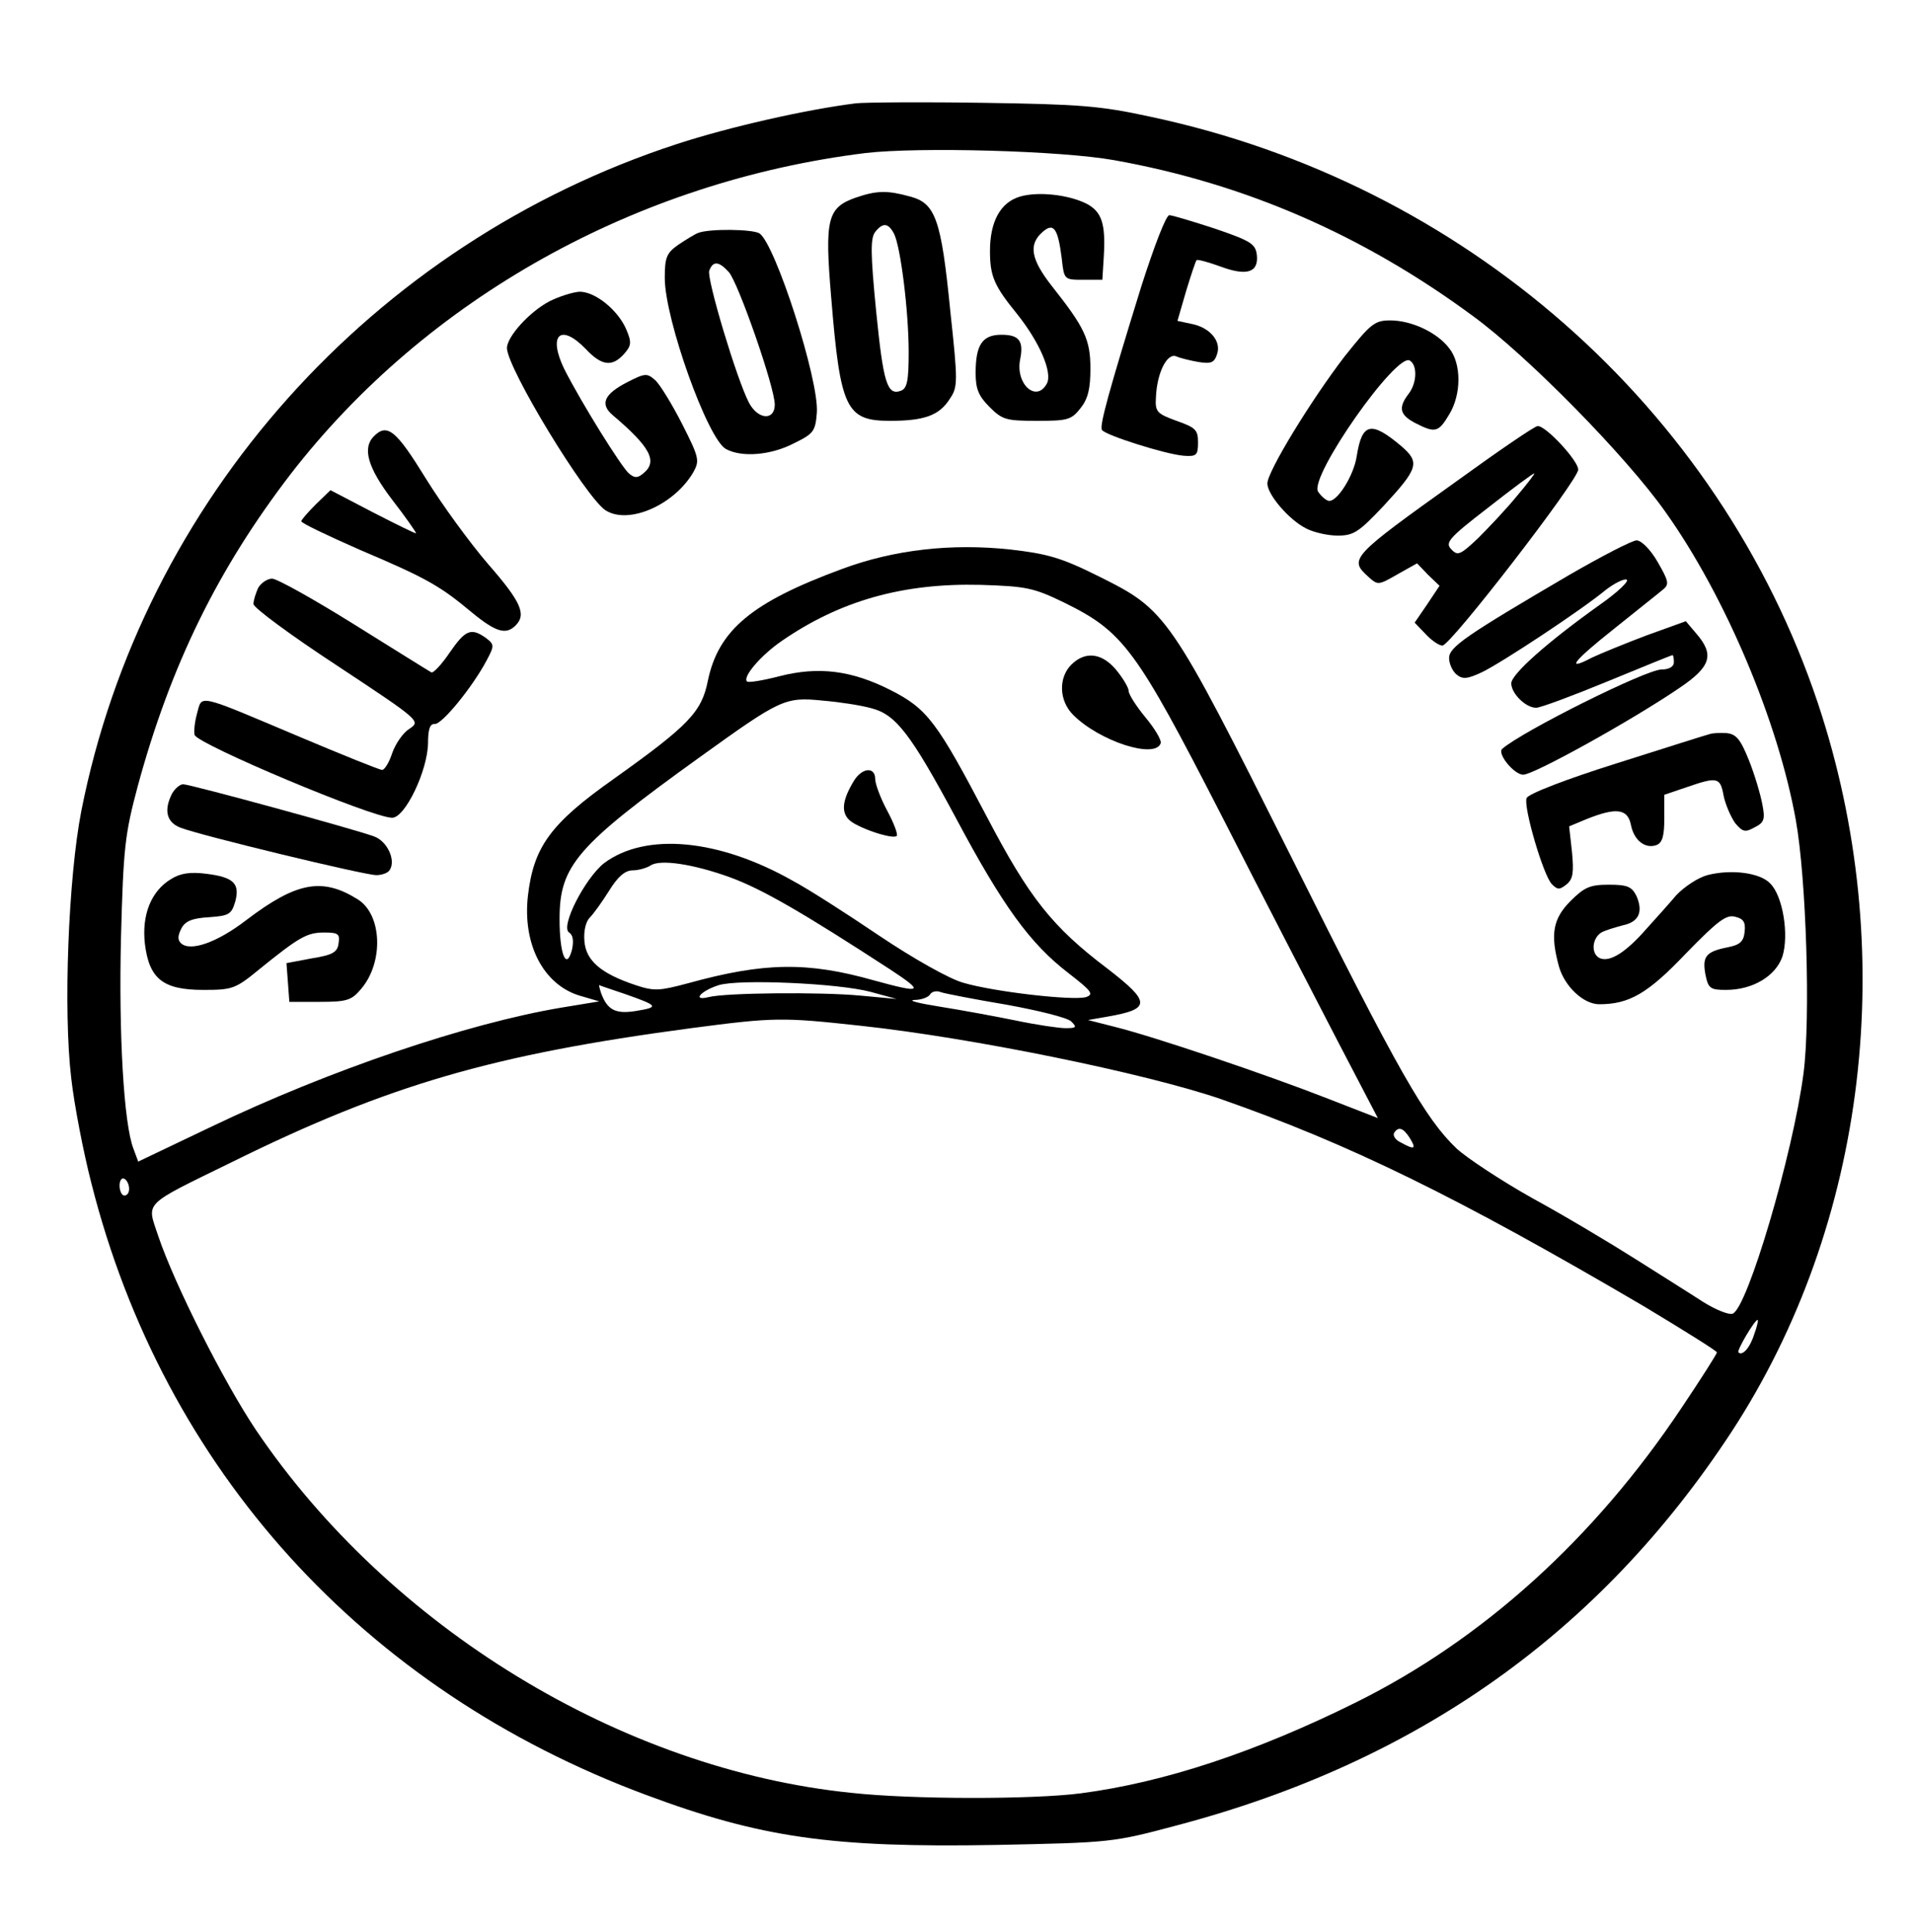 <?xml version="1.0" encoding="UTF-8" standalone="yes"?>
<svg version="1.0" xmlns="http://www.w3.org/2000/svg" width="300pt" height="303pt" viewBox="0 0 400 404" preserveAspectRatio="xMidYMid meet">
  <g transform="translate(0,404) scale(0.1,-0.1)" fill="#000000" stroke="none">
    <path d="M1790 3824 c-105 -13 -267 -50 -374 -85 -638 -208 -1118 -746 -1246
-1395 -27 -138 -38 -417 -21 -559 6 -54 25 -153 42 -219 151 -598 568 -1059
1159 -1279 241 -90 389 -111 732 -105 241 5 244 5 379 41 503 133 884 403
1159 822 285 436 353 1009 181 1525 -207 618 -740 1087 -1396 1226 -105 23
-149 26 -350 29 -126 2 -246 1 -265 -1z m540 -119 c274 -49 521 -157 750 -326
115 -84 320 -293 402 -409 126 -177 236 -439 273 -645 22 -123 31 -416 16
-530 -22 -168 -117 -490 -148 -502 -8 -3 -35 8 -61 24 -26 17 -90 57 -142 90
-52 33 -149 91 -215 127 -66 37 -137 84 -159 104 -66 63 -121 159 -347 612
-254 507 -259 514 -402 585 -78 39 -107 47 -185 56 -122 13 -242 0 -352 -41
-187 -69 -258 -127 -280 -234 -13 -65 -40 -93 -197 -205 -132 -93 -167 -142
-179 -243 -12 -102 32 -187 108 -210 l41 -12 -79 -13 c-197 -33 -486 -131
-732 -249 l-153 -73 -10 27 c-20 51 -31 238 -26 442 5 187 8 215 35 316 69
254 168 455 320 653 284 367 723 612 1202 671 112 13 409 5 520 -15z m-105
-925 c124 -61 150 -96 329 -445 87 -171 197 -383 243 -472 l84 -161 -108 42
c-120 47 -358 128 -443 149 l-55 14 40 7 c92 16 92 30 0 101 -115 87 -163 148
-251 316 -105 200 -125 227 -202 266 -81 41 -150 50 -232 29 -35 -9 -65 -14
-68 -11 -10 9 29 55 73 85 122 84 253 121 415 117 96 -3 111 -6 175 -37z
m-403 -221 c51 -13 82 -53 177 -230 98 -184 155 -262 234 -323 49 -38 55 -45
38 -51 -27 -8 -193 11 -257 30 -29 8 -105 51 -175 98 -68 46 -149 98 -181 115
-155 88 -308 102 -395 37 -40 -32 -92 -133 -73 -145 8 -5 10 -17 6 -36 -12
-45 -26 -9 -26 64 0 112 35 153 295 340 167 120 176 125 255 117 36 -3 81 -10
102 -16z m-297 -353 c69 -25 156 -76 336 -193 73 -48 68 -51 -34 -23 -138 39
-229 38 -388 -6 -60 -16 -71 -17 -110 -4 -72 24 -104 51 -107 92 -2 21 3 41
11 49 8 8 26 33 41 57 18 29 33 42 49 42 12 0 29 5 37 10 20 14 90 3 165 -24z
m295 -240 l55 -15 -75 7 c-84 8 -283 6 -318 -3 -36 -9 -17 13 21 25 43 13 249
4 317 -14z m-512 -5 c68 -24 71 -27 22 -35 -43 -7 -60 2 -73 37 -3 9 -5 17 -4
17 1 -1 26 -9 55 -19z m797 -22 c66 -12 127 -27 135 -35 12 -12 11 -14 -12
-14 -14 0 -61 7 -104 16 -44 9 -115 22 -159 29 -44 7 -68 13 -53 14 15 0 30 6
33 12 4 6 14 8 23 4 10 -3 71 -15 137 -26z m-305 -44 c232 -25 594 -99 752
-153 269 -94 496 -205 886 -434 83 -50 152 -93 152 -96 0 -3 -33 -55 -74 -116
-182 -273 -415 -484 -681 -616 -210 -104 -400 -167 -575 -190 -100 -13 -353
-13 -480 1 -480 49 -966 346 -1245 759 -67 100 -170 304 -204 405 -24 73 -36
62 154 155 328 162 547 225 960 280 175 23 190 23 355 5z m1148 -235 c14 -23
10 -25 -19 -9 -11 5 -17 14 -14 20 9 14 19 11 33 -11z m-2678 -106 c0 -8 -4
-14 -10 -14 -5 0 -10 9 -10 21 0 11 5 17 10 14 6 -3 10 -13 10 -21z m3398
-304 c-9 -29 -25 -46 -33 -38 -4 4 34 68 40 68 2 0 -1 -14 -7 -30z"/>
    <path d="M1790 3627 c-60 -21 -66 -44 -52 -209 19 -233 31 -258 123 -258 71 0
103 11 125 46 17 25 17 35 1 184 -19 192 -31 225 -84 239 -47 13 -69 13 -113
-2z m79 -75 c14 -26 31 -163 31 -248 0 -59 -3 -76 -16 -81 -29 -11 -37 16 -52
166 -12 122 -12 153 -2 166 16 20 27 19 39 -3z"/>
    <path d="M2133 3629 c-41 -12 -63 -52 -63 -114 0 -53 9 -73 57 -132 47 -59 74
-122 62 -145 -22 -41 -66 -1 -56 50 8 39 -2 52 -39 52 -40 0 -54 -21 -54 -80
0 -33 6 -48 29 -71 27 -27 35 -29 100 -29 63 0 71 2 90 26 16 20 21 41 21 83
0 61 -12 86 -80 172 -44 56 -50 87 -21 113 24 22 33 9 41 -54 5 -45 5 -45 45
-45 l40 0 3 49 c4 68 -4 93 -36 110 -38 19 -101 26 -139 15z"/>
    <path d="M2387 3443 c-70 -226 -88 -293 -83 -302 7 -11 133 -51 171 -54 27 -2
30 1 30 28 0 26 -5 31 -45 45 -41 15 -45 19 -43 49 2 51 23 93 42 86 9 -4 30
-9 47 -12 26 -4 33 -2 39 17 9 27 -16 56 -55 63 l-28 6 18 62 c10 33 20 63 22
65 2 2 24 -4 49 -13 56 -21 81 -13 77 24 -3 23 -12 29 -88 55 -46 15 -89 28
-95 28 -7 0 -32 -66 -58 -147z"/>
    <path d="M1460 3553 c-8 -3 -27 -15 -42 -25 -24 -17 -28 -26 -28 -69 0 -87 90
-338 128 -358 33 -18 94 -13 142 12 41 20 45 25 48 64 5 68 -87 353 -120 375
-15 9 -105 10 -128 1z m64 -82 c20 -23 96 -241 96 -277 0 -34 -35 -32 -54 4
-26 50 -89 261 -83 276 8 21 20 20 41 -3z"/>
    <path d="M1149 3410 c-42 -22 -89 -74 -89 -98 1 -43 164 -311 206 -339 48 -31
144 11 184 80 13 24 12 30 -24 101 -21 41 -46 82 -56 91 -17 15 -21 15 -58 -4
-49 -25 -58 -46 -31 -69 79 -67 95 -97 64 -122 -12 -10 -18 -10 -30 0 -16 14
-99 147 -135 218 -35 72 -8 97 45 42 33 -35 55 -38 80 -10 15 17 16 24 5 50
-17 41 -65 80 -98 80 -15 -1 -43 -10 -63 -20z"/>
    <path d="M2811 3294 c-69 -90 -161 -240 -161 -265 0 -23 45 -76 81 -94 15 -8
45 -15 66 -15 33 0 44 7 95 61 74 80 78 92 37 127 -62 52 -81 48 -92 -21 -6
-42 -43 -100 -60 -94 -6 2 -15 10 -21 19 -19 31 164 292 192 274 16 -10 15
-47 -3 -70 -22 -29 -18 -44 15 -61 41 -21 48 -19 70 18 26 42 26 107 0 139
-25 33 -79 58 -123 58 -33 0 -41 -7 -96 -76z"/>
    <path d="M3046 3034 c-221 -158 -226 -163 -185 -200 20 -18 21 -18 61 5 l41
23 23 -24 24 -23 -26 -39 -26 -38 23 -24 c12 -13 28 -24 35 -24 17 0 284 346
284 368 0 19 -69 93 -85 91 -6 0 -82 -52 -169 -115z m126 -31 c-22 -27 -59
-66 -81 -88 -37 -35 -43 -38 -56 -24 -14 14 -7 23 76 87 51 40 94 72 97 72 2
0 -14 -21 -36 -47z"/>
    <path d="M782 3128 c-25 -25 -13 -66 38 -133 28 -36 50 -68 50 -70 0 -2 -40
18 -89 43 l-90 47 -30 -29 c-17 -17 -31 -33 -31 -36 0 -4 55 -30 123 -60 139
-59 167 -75 234 -131 50 -41 71 -47 91 -27 23 23 12 49 -57 128 -38 44 -97
125 -131 180 -61 99 -80 116 -108 88z"/>
    <path d="M3280 2837 c-215 -126 -250 -150 -250 -173 0 -12 7 -27 15 -34 13
-11 23 -10 53 4 42 20 211 132 259 172 18 14 38 24 44 22 7 -2 -18 -26 -55
-52 -111 -79 -186 -146 -186 -165 0 -21 30 -51 52 -51 9 0 76 25 149 55 73 30
134 55 136 55 2 0 3 -7 3 -15 0 -9 -10 -15 -26 -15 -32 0 -291 -129 -333 -166
-11 -10 25 -54 44 -54 22 0 226 113 326 181 67 45 74 70 36 114 l-22 26 -83
-30 c-45 -17 -96 -38 -113 -46 -57 -30 -40 -8 47 61 47 38 93 74 101 81 14 11
12 18 -11 58 -15 26 -34 45 -44 45 -9 0 -73 -33 -142 -73z"/>
    <path d="M540 2811 c-5 -11 -10 -26 -10 -34 0 -8 79 -66 175 -129 174 -115
175 -116 151 -132 -13 -8 -29 -31 -36 -51 -6 -19 -16 -35 -21 -35 -5 0 -82 31
-172 69 -218 92 -204 89 -215 49 -5 -18 -7 -38 -5 -45 8 -20 371 -173 413
-173 27 0 74 98 75 156 0 29 4 41 14 40 15 -1 78 76 108 132 17 32 17 34 -1
48 -31 22 -43 17 -76 -31 -17 -25 -34 -43 -38 -41 -4 2 -76 47 -161 100 -85
53 -162 96 -172 96 -10 0 -23 -9 -29 -19z"/>
    <path d="M3575 2505 c-5 -1 -93 -29 -194 -61 -105 -33 -186 -64 -189 -73 -7
-18 35 -162 53 -180 12 -12 16 -12 31 0 13 11 15 24 11 67 l-6 54 36 15 c62
25 86 22 93 -11 6 -33 30 -52 54 -43 12 5 16 19 16 56 l0 49 47 16 c64 22 70
21 77 -18 4 -19 15 -44 24 -57 16 -19 21 -20 41 -9 20 10 22 17 16 48 -4 21
-16 62 -28 92 -18 45 -27 55 -47 57 -14 1 -29 0 -35 -2z"/>
    <path d="M360 2381 c-18 -35 -12 -61 18 -72 41 -16 384 -99 409 -99 12 0 25 5
28 11 13 20 -5 60 -33 70 -37 14 -384 109 -399 109 -7 0 -17 -9 -23 -19z"/>
    <path d="M358 2202 c-42 -25 -62 -75 -55 -136 9 -73 38 -96 122 -96 61 0 67 2
117 43 84 68 100 77 136 77 29 0 33 -3 30 -22 -2 -19 -12 -25 -56 -32 l-53
-10 3 -40 3 -41 63 0 c57 0 67 3 87 27 48 56 44 157 -8 188 -74 46 -128 35
-232 -44 -61 -47 -118 -67 -137 -48 -7 7 -6 16 1 30 8 16 23 22 58 24 42 3 47
6 55 33 10 38 -4 51 -62 58 -32 4 -53 1 -72 -11z"/>
    <path d="M3570 2210 c-19 -5 -48 -24 -65 -42 -16 -19 -45 -51 -63 -71 -42 -48
-75 -69 -96 -61 -20 8 -18 43 4 55 8 4 28 10 43 14 34 7 43 28 29 61 -10 20
-19 24 -58 24 -39 0 -51 -5 -80 -34 -37 -37 -43 -70 -24 -138 12 -41 51 -78
84 -78 63 0 102 23 181 106 67 69 85 82 103 77 18 -4 22 -12 20 -31 -2 -21
-10 -28 -36 -33 -45 -9 -53 -19 -46 -57 6 -29 10 -32 43 -32 56 0 104 29 118
70 14 45 1 127 -26 153 -21 22 -81 30 -131 17z"/>
    <path d="M2240 2650 c-27 -27 -26 -75 4 -105 55 -55 172 -93 183 -59 2 6 -12
30 -32 54 -19 23 -35 48 -35 55 0 7 -12 27 -26 44 -30 36 -65 40 -94 11z"/>
    <path d="M1786 2408 c-24 -39 -28 -65 -11 -82 17 -17 92 -42 100 -34 3 3 -6
27 -20 53 -14 26 -25 56 -25 66 0 26 -27 24 -44 -3z"/>
  </g>
</svg>